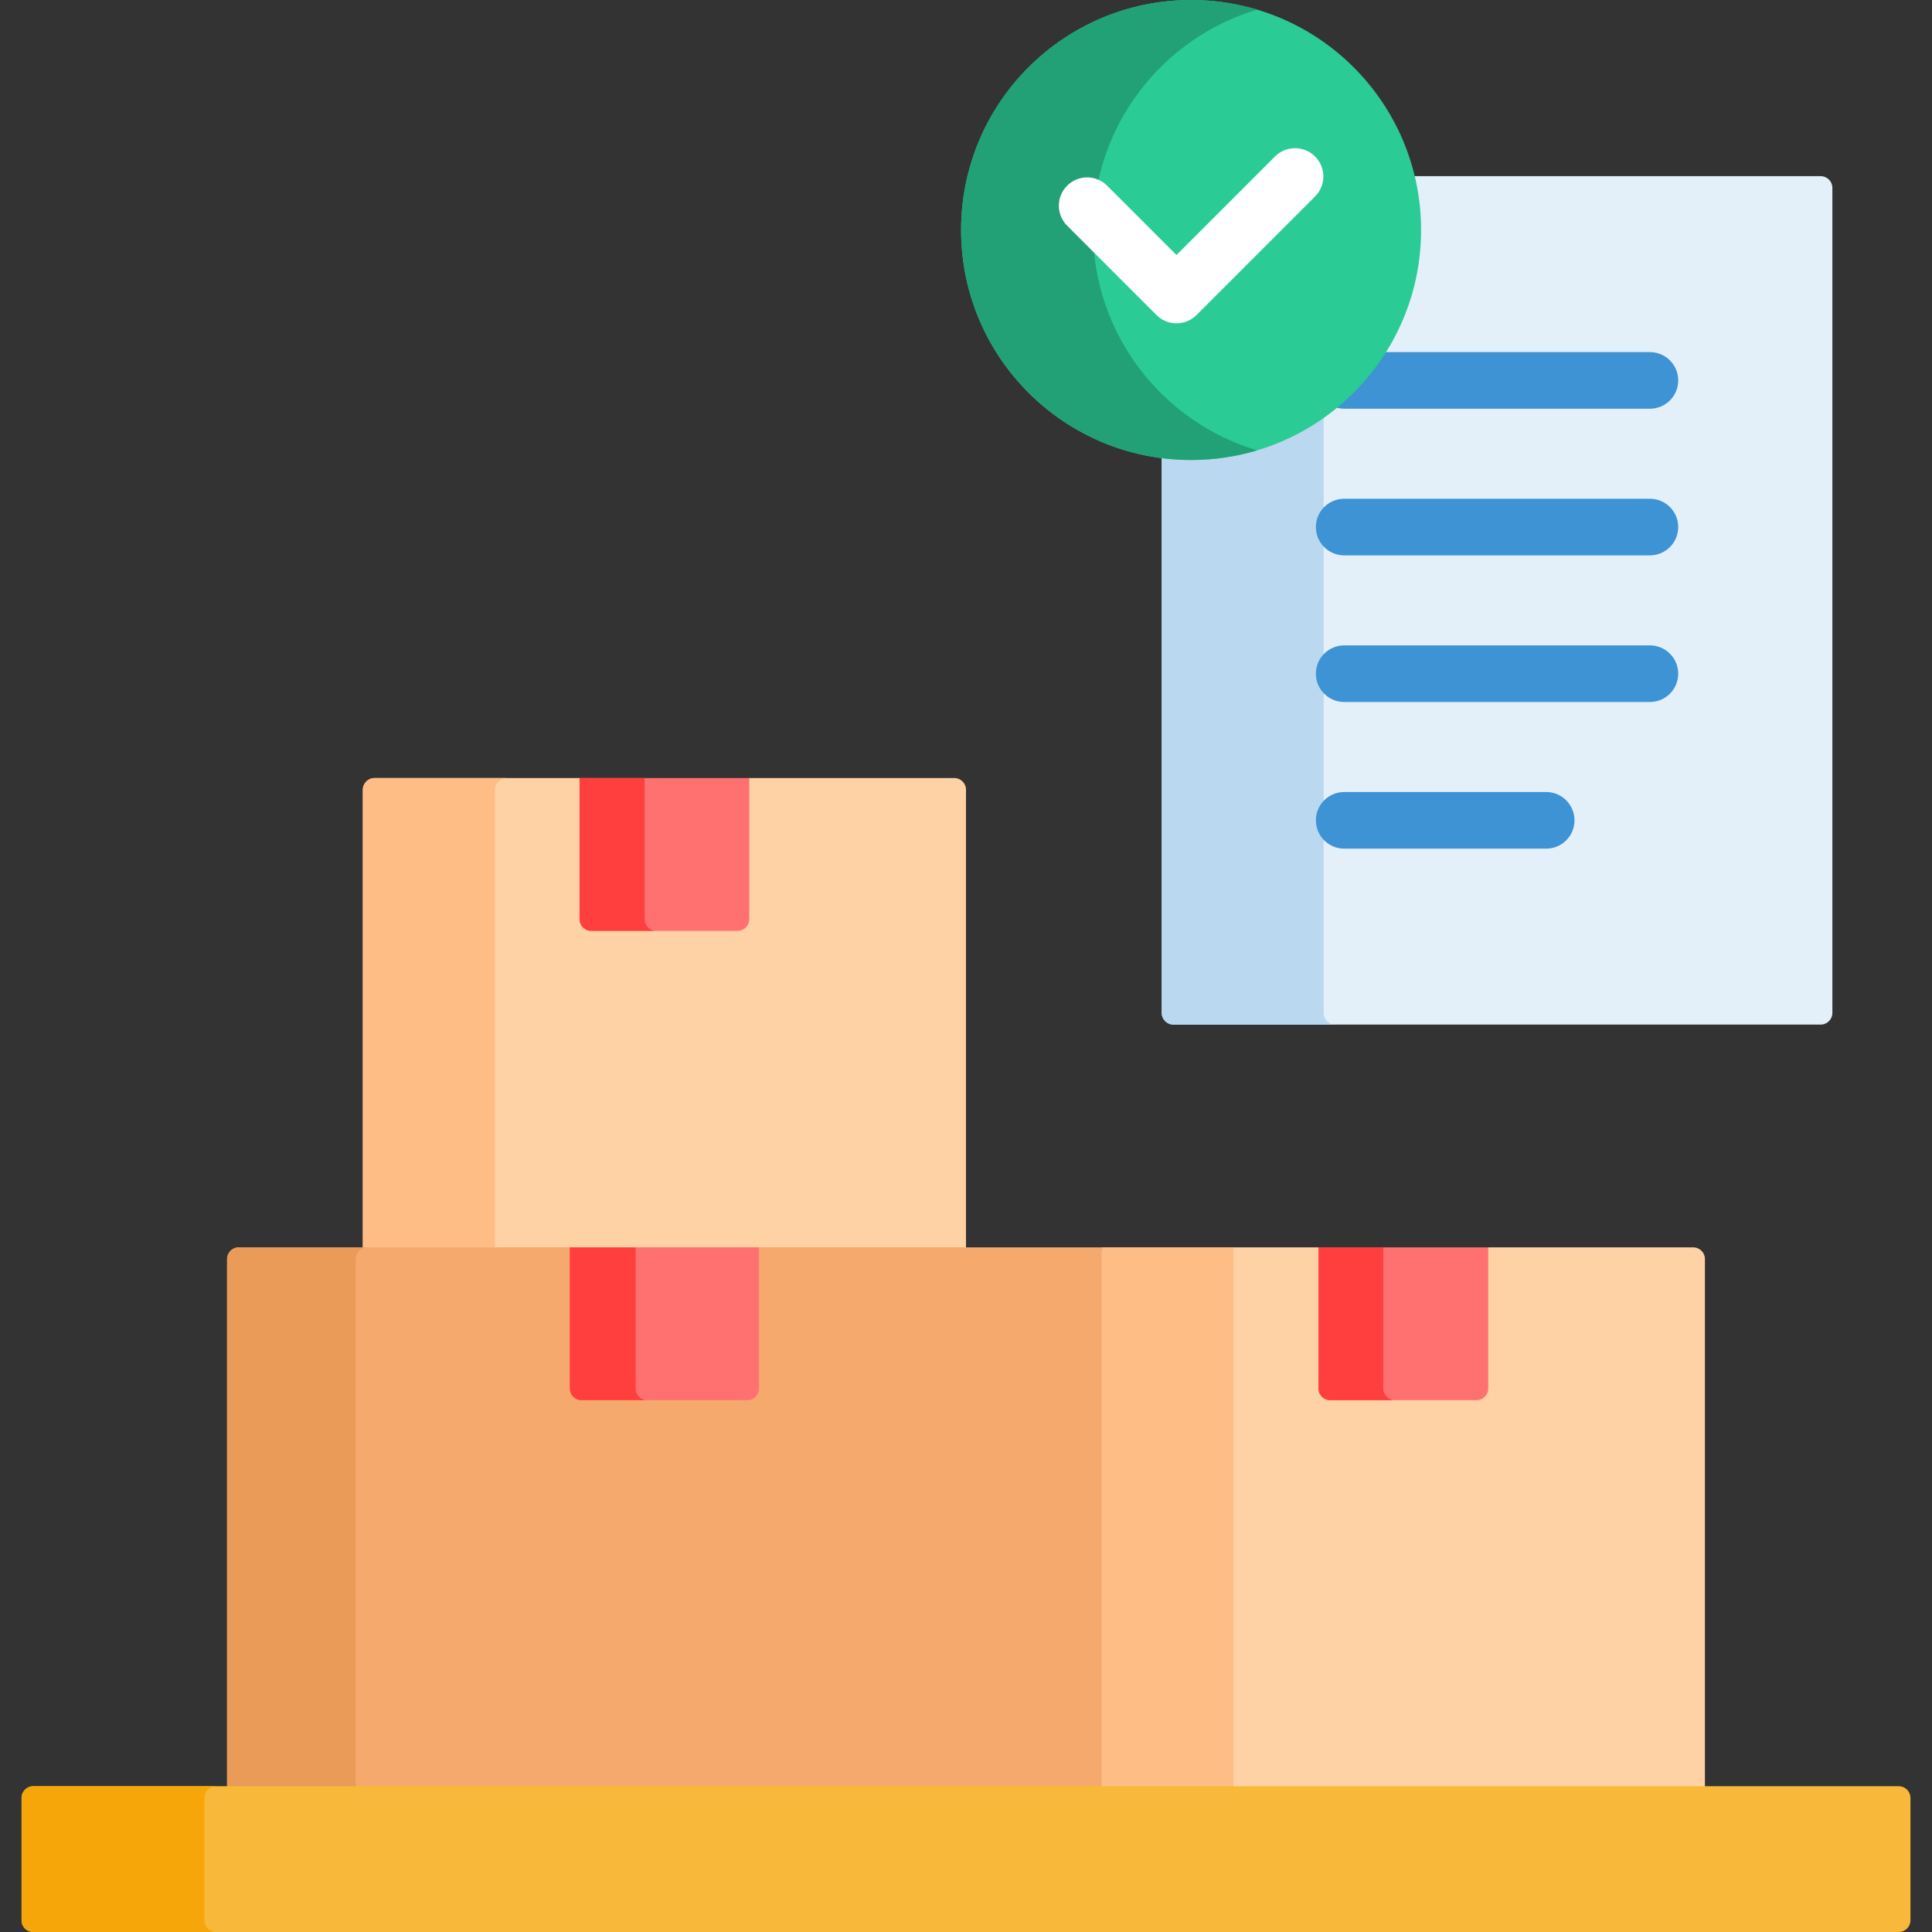 <svg xmlns="http://www.w3.org/2000/svg" width="196" height="196" viewBox="0 0 196 196" fill="none"><rect x="0" y="0" width="196" height="196" fill="#333333" stroke="none"/><g clip-path="url(#clip0_9790_12073)"><path d="M184.709 17.872H143.125C143.554 19.623 143.787 21.451 143.787 23.333C143.787 35.988 133.492 46.283 120.837 46.283C119.827 46.283 118.834 46.211 117.858 46.083V102.76C117.858 103.413 118.388 103.943 119.042 103.943H184.71C185.363 103.943 185.893 103.413 185.893 102.76V19.055C185.892 18.402 185.362 17.872 184.709 17.872Z" fill="#E3F0F9"></path><path d="M134.282 102.76V41.915C130.5 44.659 125.856 46.283 120.837 46.283C119.827 46.283 118.834 46.211 117.858 46.083V102.76C117.858 103.413 118.388 103.943 119.041 103.943H135.465C134.812 103.943 134.282 103.413 134.282 102.76Z" fill="#BAD8EF"></path><path d="M167.383 35.721H140.141C138.797 37.808 137.127 39.663 135.2 41.214C135.557 41.373 135.952 41.464 136.367 41.464H167.383C168.969 41.464 170.254 40.178 170.254 38.593C170.254 37.007 168.969 35.721 167.383 35.721Z" fill="#3D93D3"></path><path d="M167.383 56.341H136.367C134.781 56.341 133.496 55.056 133.496 53.469C133.496 51.883 134.781 50.598 136.367 50.598H167.383C168.969 50.598 170.254 51.883 170.254 53.469C170.254 55.056 168.969 56.341 167.383 56.341Z" fill="#3D93D3"></path><path d="M167.383 71.217H136.367C134.781 71.217 133.496 69.931 133.496 68.346C133.496 66.76 134.781 65.474 136.367 65.474H167.383C168.969 65.474 170.254 66.76 170.254 68.346C170.254 69.931 168.969 71.217 167.383 71.217Z" fill="#3D93D3"></path><path d="M156.86 86.093H136.367C134.781 86.093 133.496 84.808 133.496 83.222C133.496 81.636 134.781 80.351 136.367 80.351H156.86C158.446 80.351 159.731 81.636 159.731 83.222C159.731 84.808 158.445 86.093 156.86 86.093Z" fill="#3D93D3"></path><path d="M171.78 126.545H150.976L150.594 127.014V140.864C150.594 141.305 150.235 141.664 149.793 141.664H134.944C134.502 141.664 134.143 141.305 134.143 140.864V127.01L133.76 126.545H111.773L111.391 129.787V181.594H172.963V127.728C172.963 127.075 172.434 126.545 171.78 126.545Z" fill="#FED2A4"></path><path d="M111.773 126.545H125.149V181.594H111.773V126.545Z" fill="#FFBD86"></path><path d="M149.794 142.047H134.944C134.291 142.047 133.761 141.517 133.761 140.864V126.545H150.977V140.864C150.977 141.517 150.447 142.047 149.794 142.047Z" fill="#FF7171"></path><path d="M140.334 140.864V126.546H133.761V140.864C133.761 141.517 134.291 142.047 134.944 142.047H141.517C140.863 142.047 140.334 141.517 140.334 140.864Z" fill="#FF3E3E"></path><path d="M96.817 78.934H76.013L75.63 79.491V93.252C75.63 93.694 75.271 94.053 74.83 94.053H59.98C59.539 94.053 59.18 93.694 59.18 93.252V79.495L58.797 78.934H37.994C37.34 78.934 36.81 79.464 36.81 80.117V126.928H98V80.117C98 79.464 97.47 78.934 96.817 78.934Z" fill="#FED2A4"></path><path d="M50.219 126.928V80.118C50.219 79.464 50.749 78.935 51.403 78.935H37.994C37.34 78.935 36.81 79.464 36.81 80.118V126.928H50.219Z" fill="#FFBD86"></path><path d="M74.83 94.436H59.98C59.327 94.436 58.797 93.906 58.797 93.252V78.934H76.013V93.252C76.013 93.906 75.483 94.436 74.83 94.436Z" fill="#FF7171"></path><path d="M65.403 93.253V78.935H58.797V93.253C58.797 93.906 59.327 94.436 59.98 94.436H66.587C65.933 94.436 65.403 93.906 65.403 93.253Z" fill="#FF3E3E"></path><path d="M111.773 181.594V126.545H24.22C23.567 126.545 23.037 127.075 23.037 127.728V181.594H111.773Z" fill="#F6A96C"></path><path d="M36.084 181.594V127.728C36.084 127.075 36.614 126.545 37.268 126.545H24.22C23.567 126.545 23.037 127.075 23.037 127.728V181.594H36.084Z" fill="#EA9B58"></path><path d="M75.815 142.047H58.995C58.341 142.047 57.812 141.517 57.812 140.864V126.545H76.998V140.864C76.998 141.517 76.468 142.047 75.815 142.047Z" fill="#FF7171"></path><path d="M64.479 140.864V126.546H57.812V140.864C57.812 141.517 58.342 142.047 58.996 142.047H65.662C65.009 142.047 64.479 141.517 64.479 140.864Z" fill="#FF3E3E"></path><path d="M192.63 196H3.37C2.716 196 2.187 195.47 2.187 194.817V182.394C2.187 181.741 2.716 181.211 3.37 181.211H192.63C193.284 181.211 193.814 181.741 193.814 182.394V194.817C193.813 195.47 193.283 196 192.63 196Z" fill="#F8B83A"></path><path d="M20.739 194.817V182.394C20.739 181.741 21.269 181.211 21.923 181.211H3.37C2.716 181.211 2.187 181.741 2.187 182.394V194.817C2.187 195.47 2.716 196 3.37 196H21.923C21.269 196 20.739 195.47 20.739 194.817Z" fill="#F6A609"></path><path d="M120.836 46.666C133.722 46.666 144.169 36.219 144.169 23.333C144.169 10.447 133.722 0 120.836 0C107.949 0 97.503 10.447 97.503 23.333C97.503 36.219 107.949 46.666 120.836 46.666Z" fill="#2BCB95"></path><path d="M110.883 23.333C110.883 12.772 117.901 3.855 127.526 0.978C125.406 0.345 123.162 0 120.836 0C107.949 0 97.503 10.447 97.503 23.333C97.503 36.219 107.949 46.666 120.836 46.666C123.162 46.666 125.406 46.321 127.526 45.687C117.901 42.81 110.883 33.893 110.883 23.333Z" fill="#22A176"></path><path d="M119.354 32.802C118.619 32.802 117.884 32.522 117.323 31.961L108.26 22.898C107.139 21.776 107.139 19.959 108.26 18.837C109.382 17.716 111.199 17.716 112.32 18.837L119.353 25.871L129.351 15.873C130.473 14.752 132.29 14.752 133.411 15.873C134.533 16.994 134.533 18.812 133.411 19.933L121.383 31.961C120.823 32.521 120.088 32.802 119.354 32.802Z" fill="white"></path></g><defs><clipPath id="clip0_9790_12073"><rect width="196" height="196" fill="white"></rect></clipPath></defs></svg>